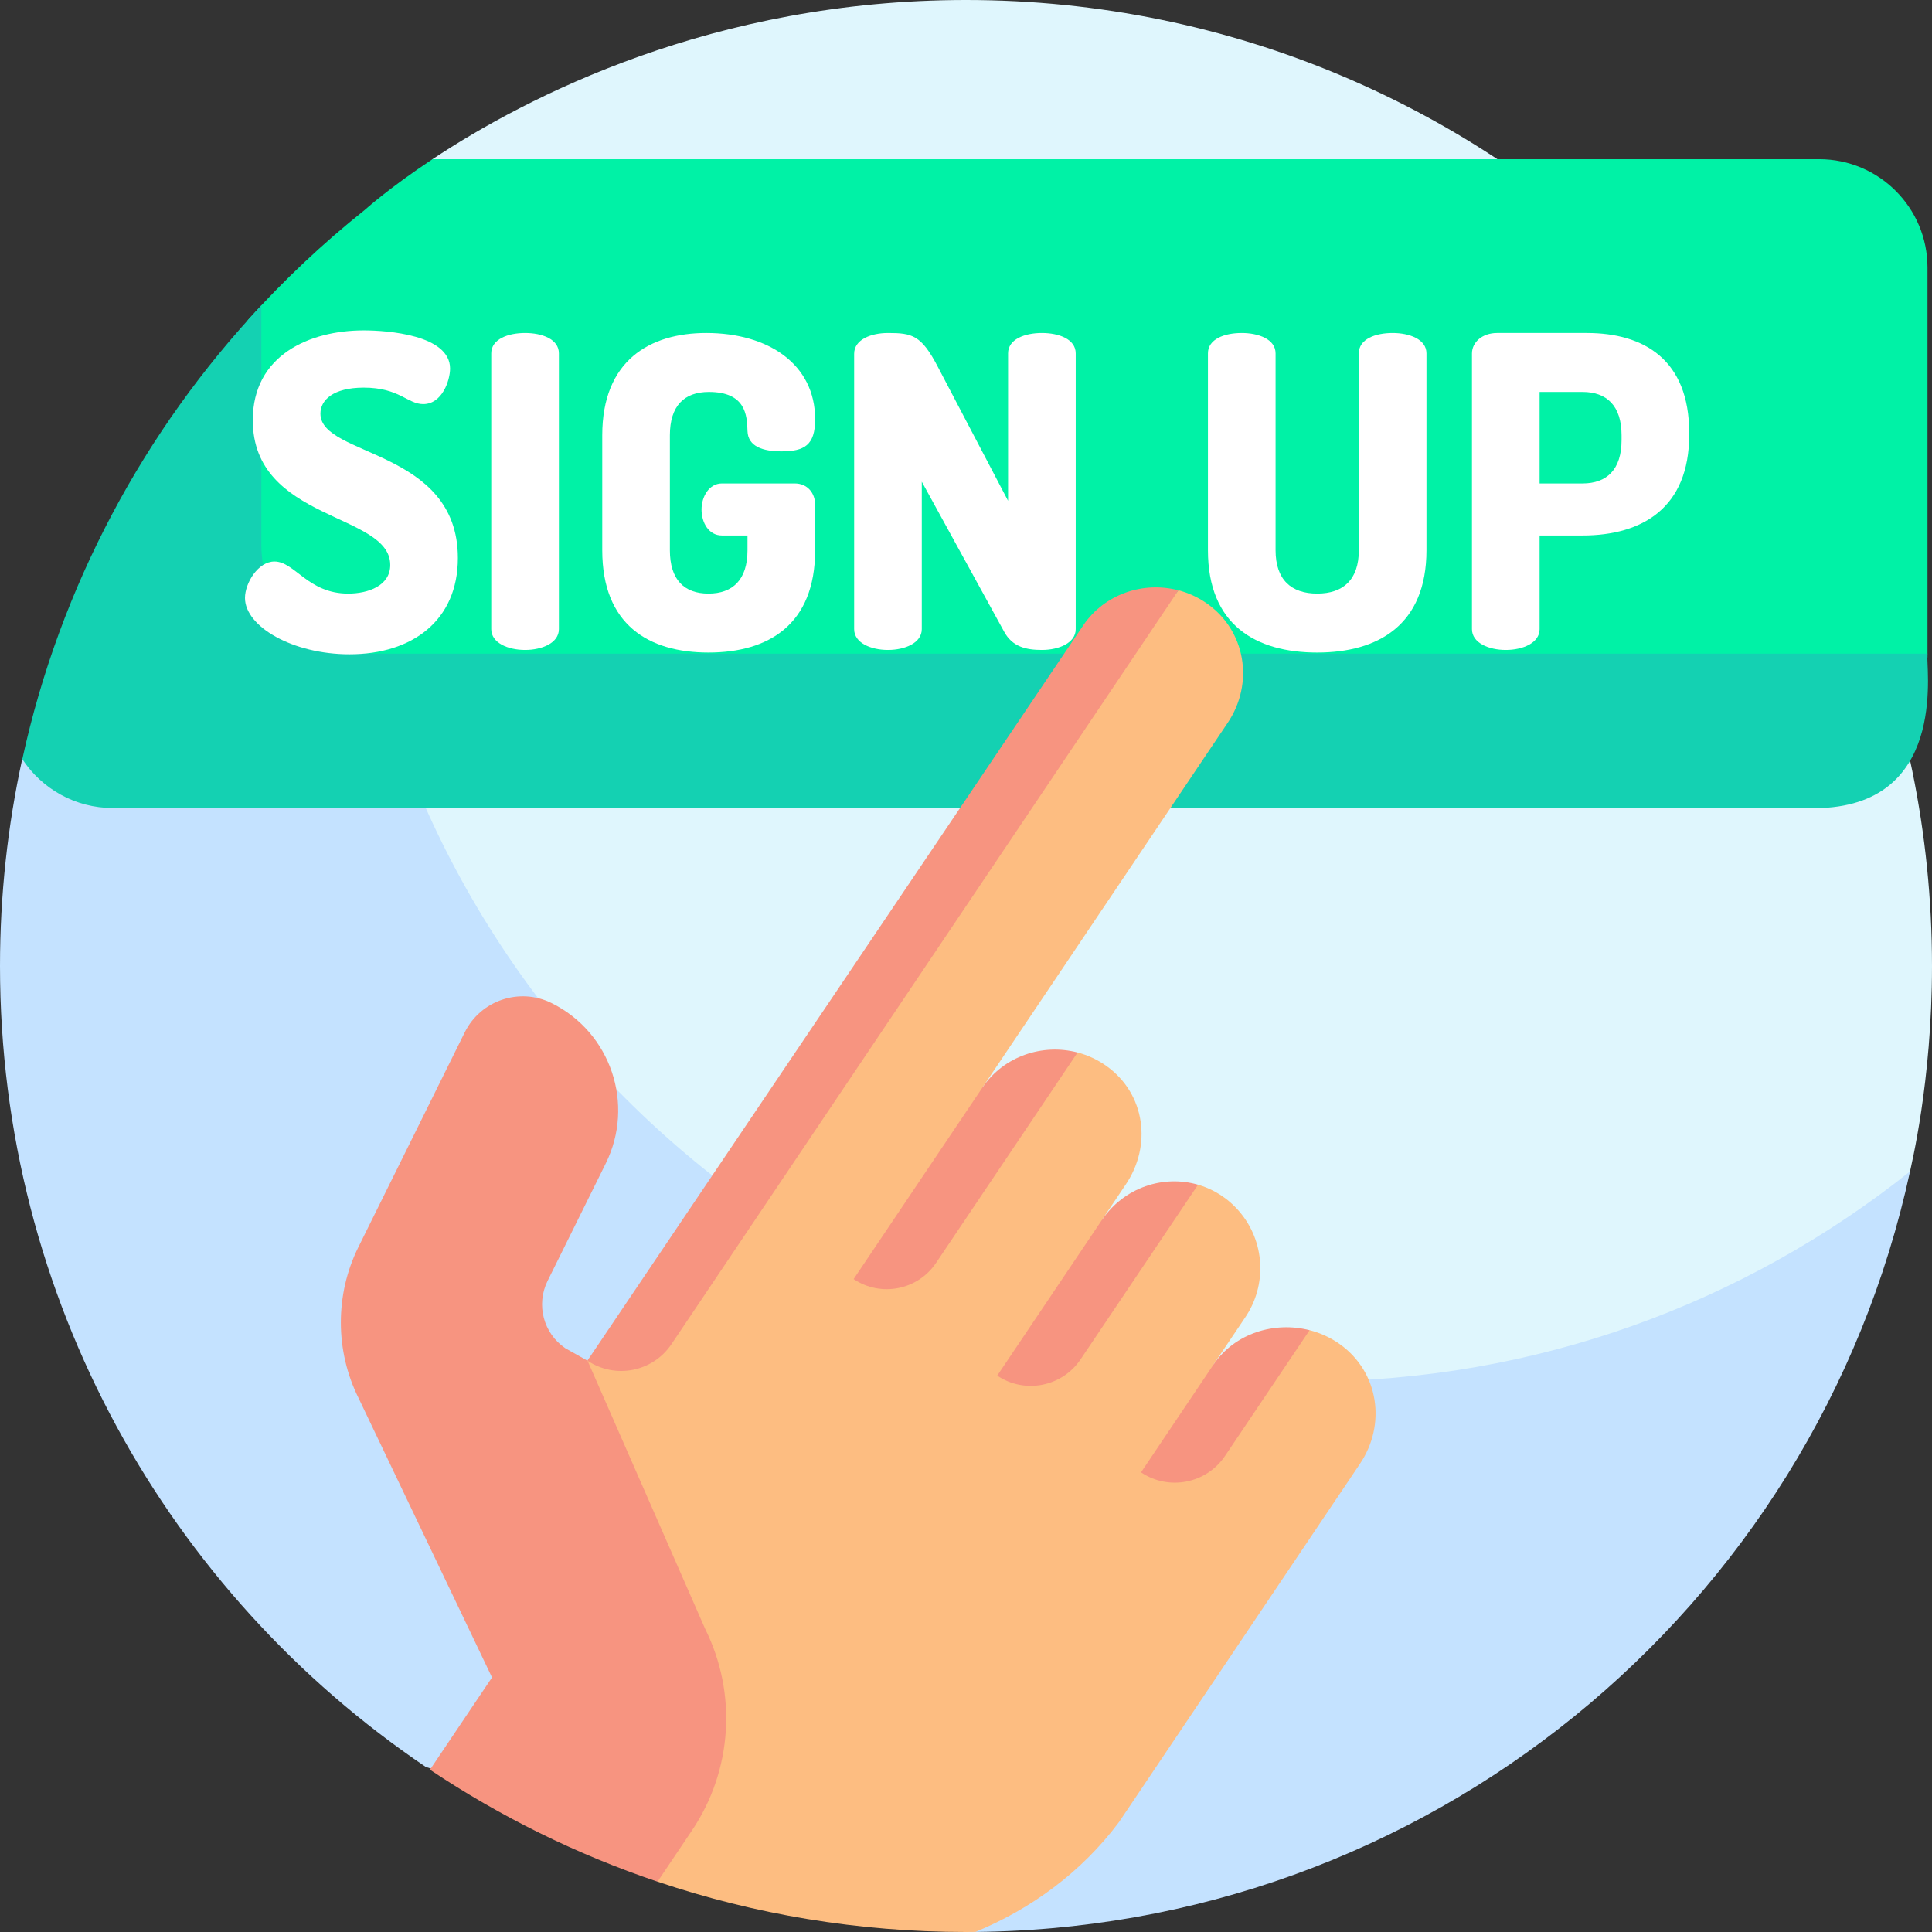 <svg id="Layer_1" enable-background="new 0 0 510 510" height="512" viewBox="0 0 510 510" width="512" xmlns="http://www.w3.org/2000/svg"><rect x="0" y="0" width="510" height="510" fill="#333333" stroke="none"/><g><g><path d="m255 0c-66.745 0-116.059 25.608-140.827 42.017l-28.288 74.889c0 140.833 118.763 254.972 259.596 254.972 54.231 0 114.568-25.992 154.949-57.243.903-.699 3.769-5.396 3.769-5.396.178-1.087 5.8-23.477 5.8-54.239.001-140.833-114.166-255-254.999-255z" fill="#dff6fd"/><path d="m345.459 364.679c-140.833 0-255-114.167-255-255l-84.596 90.714c-3.84 17.592-5.863 35.863-5.863 54.607 0 88.02 44.597 165.625 112.427 211.45l142.573 43.55c121.17 0 224.116-84.98 249.2-200.761-43.56 34.695-98.725 55.44-158.741 55.44z" fill="#c4e2ff"/></g><g><path d="m480.207 42.019h-366.033c-11.641 7.713-17.868 13.396-17.921 13.426-11.074 8.823-21.39 18.555-30.851 29.072v89.044h443.409v-102.937c0-15.798-12.806-28.605-28.604-28.605z" fill="#00f2a6"/><path d="m508.811 172.543h-411.218c-15.798 0-28.605-12.807-28.605-28.605v-63.314c-30.884 32.931-53.12 74.059-63.1 119.774 5.114 7.769 13.908 12.901 23.905 12.901 465.461-.022 450.831.044 452.628-.094 32.109-2.47 25.772-38.071 26.39-40.662z" fill="#14d1b2"/><g fill="#fff"><path d="m103.013 149.137c0-13.849-36.283-11.445-36.283-38.228 0-17.168 14.994-23.692 29.301-23.692 6.066 0 22.777 1.145 22.777 10.072 0 3.09-2.06 9.386-7.096 9.386-4.121 0-6.295-4.35-15.681-4.35-8.126 0-11.446 3.319-11.446 6.868 0 11.445 36.283 9.271 36.283 38.114 0 16.481-12.018 25.409-28.614 25.409-14.994 0-27.584-7.325-27.584-14.879 0-3.892 3.434-9.614 7.783-9.614 5.379 0 8.813 8.47 19.458 8.47 5.264-.002 11.102-2.062 11.102-7.556z"/><path d="m129.678 93.282c0-3.777 4.464-5.379 8.928-5.379 4.463 0 8.927 1.603 8.927 5.379v72.794c0 3.663-4.464 5.494-8.927 5.494-4.464 0-8.928-1.831-8.928-5.494z"/><path d="m187.133 103.469c-6.524 0-10.301 3.663-10.301 11.446v30.331c0 7.783 3.777 11.445 10.187 11.445s10.301-3.663 10.301-11.445v-3.892h-6.753c-3.434 0-5.379-3.319-5.379-6.868 0-3.319 1.946-6.867 5.379-6.867h19.229c3.434 0 5.379 2.632 5.379 5.608v12.018c0 19.686-12.361 27.011-28.156 27.011s-28.042-7.325-28.042-27.011v-30.331c0-19.687 12.476-27.012 27.469-27.012 16.367 0 28.729 8.241 28.729 22.777 0 6.867-2.861 8.47-8.928 8.47-4.807 0-8.813-1.259-8.927-5.379-.115-4.121-.459-10.301-10.187-10.301z"/><path d="m265.075 166.763-21.747-39.602v38.915c0 3.663-4.464 5.494-8.927 5.494-4.464 0-8.928-1.831-8.928-5.494v-72.679c0-3.777 4.464-5.494 8.928-5.494 6.409 0 8.813.572 13.162 8.928l18.542 35.367v-38.916c0-3.777 4.464-5.379 8.928-5.379s8.928 1.603 8.928 5.379v72.794c0 3.663-4.464 5.494-8.928 5.494-4.121 0-7.783-.801-9.958-4.807z"/><path d="m358.695 93.282c0-3.777 4.35-5.379 8.928-5.379 4.349 0 8.927 1.603 8.927 5.379v51.963c0 19.686-12.705 27.011-28.843 27.011-16.253 0-28.843-7.325-28.843-27.011v-51.963c0-3.777 4.349-5.379 8.927-5.379 4.35 0 8.928 1.603 8.928 5.379v51.963c0 7.783 4.121 11.445 10.988 11.445s10.988-3.663 10.988-11.445z"/><path d="m388.564 93.282c0-2.861 2.632-5.379 6.638-5.379h23.693c15.108 0 27.011 7.096 27.011 26.325v.572c0 19.229-12.361 26.554-28.156 26.554h-11.332v24.722c0 3.663-4.464 5.494-8.927 5.494-4.464 0-8.928-1.831-8.928-5.494v-72.794zm17.855 10.187v24.15h11.332c6.409 0 10.301-3.663 10.301-11.446v-1.259c0-7.783-3.892-11.446-10.301-11.446h-11.332z"/></g></g><g><path d="m353.725 354.862c-2.466-1.766-5.196-3.004-8.025-3.729l-25.355 9.064c4.999-7.433 8.327-12.383 8.327-12.383 5.875-8.627 5.265-20.102-1.533-28.023-3.047-3.55-6.842-5.89-10.887-7.063l-25.39 9.334 6.248-9.291c7.06-10.368 5.205-24.039-4.994-31.343-2.379-1.704-4.981-2.898-7.667-3.603l-25.094 9.231 64.647-96.13c7.18-10.544 4.864-24.635-5.679-31.816-2.264-1.542-4.716-2.635-7.242-3.296l-155.982 203.385-9.082 13.428 27.556 124.089c25.57 8.614 52.952 13.284 81.427 13.284.835 0 1.667-.019 2.5-.027 14.596-6.024 27.936-15.665 37.906-29.012l15.182-22.576 48.4-71.97c7.039-10.413 4.955-24.235-5.263-31.553z" fill="#fdbd81"/><path d="m311.081 155.819c-9.238-2.418-19.466.932-25.104 9.212l-130.914 194.144c7.325 4.926 17.257 2.982 22.183-4.344z" fill="#f79480"/><g><path d="m225.337 337.643c7.183 4.831 16.922 2.924 21.753-4.259l37.359-55.552c-9.221-2.418-19.44.925-25.093 9.226z" fill="#f79480"/></g><g><path d="m285.256 358.824 30.996-46.09c-9.102-2.639-19.464.628-25.389 9.329l-27.62 41.071c7.268 4.889 17.124 2.959 22.013-4.31z" fill="#f79480"/></g><g><path d="m345.698 351.14c-9.319-2.386-19.718.794-25.346 9.048l-19.15 28.475c7.325 4.926 17.257 2.981 22.183-4.344z" fill="#f79480"/></g><path d="m149.249 355.916c-5.799-3.916-7.809-11.516-4.703-17.787l15.351-30.998c7.747-15.643 1.345-34.604-14.298-42.351-8.467-4.193-18.729-.728-22.922 7.738l-28.079 56.702c-6.179 12.481-6.159 27.372.053 39.833l35.231 73.749-16.379 24.356c18.466 12.34 38.628 22.34 60.07 29.56l9.102-13.534c10.644-15.828 11.966-36.153 3.46-53.226l-31.036-70.759z" fill="#f79480"/></g></g></svg>